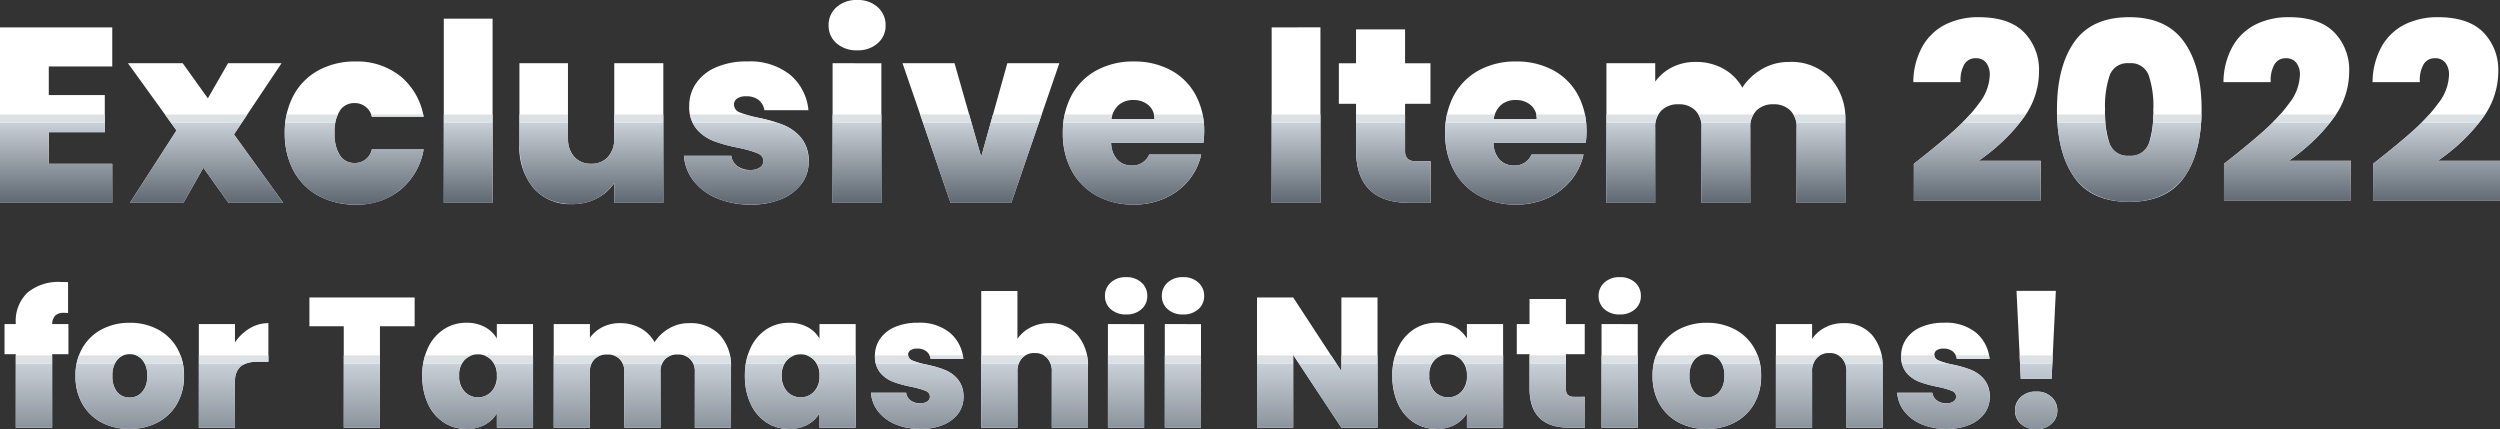<svg xmlns="http://www.w3.org/2000/svg" xmlns:xlink="http://www.w3.org/1999/xlink" width="311.364" height="53.449" viewBox="0 0 311.364 53.449"><rect x="0" y="0" width="311.364" height="53.449" fill="#333333" stroke="none"/><defs><clipPath id="a"><path d="M15.717-21.855H1.736V0H15.717V-4.867H7.812V-8.8h6.975v-4.619H7.812v-3.565h7.905ZM30.194,0h6.82L30.876-8.525,36.8-17.391H30.132L27.621-13.02,24.49-17.391H17.67l6.045,8.37L17.918,0h6.665l2.48-4.371ZM37.2-8.711C37.2-3.162,40.827.217,46,.217A8.193,8.193,0,0,0,54.5-6.665H48.05a2.132,2.132,0,0,1-2.17,1.7c-1.488,0-2.48-1.24-2.48-3.751,0-2.48.992-3.72,2.48-3.72a2.162,2.162,0,0,1,2.17,1.7H54.5A8.141,8.141,0,0,0,46-17.608C40.827-17.608,37.2-14.229,37.2-8.711ZM57.009,0h6.076V-22.94H57.009ZM84.351-17.391H78.244V-8.06c0,2.015-1.116,3.193-2.883,3.193-1.736,0-2.883-1.178-2.883-3.193v-9.331H66.433V-7.285c0,4.588,2.511,7.44,6.541,7.44a6.175,6.175,0,0,0,5.27-2.635V0h6.107Zm18.1,12.276c-.031-6.6-9.3-4.619-9.3-7.1,0-.651.527-1.054,1.519-1.054a2.045,2.045,0,0,1,2.263,1.736h5.487c-.4-3.441-2.883-6.076-7.626-6.076-4.712,0-7.223,2.511-7.223,5.549,0,6.386,9.238,4.309,9.238,6.851,0,.62-.589,1.116-1.612,1.116a2.147,2.147,0,0,1-2.387-1.767h-5.89C87.172-2.387,90.4.217,95.232.217,99.727.217,102.455-2.077,102.455-5.115ZM105.431,0h6.076V-17.391h-6.076ZM108.5-19c2.139,0,3.534-1.364,3.534-3.1a3.239,3.239,0,0,0-3.534-3.162,3.249,3.249,0,0,0-3.565,3.162C104.935-20.367,106.33-19,108.5-19Zm5.642,1.612L120.125,0h7.564l5.983-17.391h-6.479L123.938-5.735l-3.317-11.656ZM142.91-12.8a2.386,2.386,0,0,1,2.6,2.387h-5.363A2.624,2.624,0,0,1,142.91-12.8Zm8.432,6.789h-6.479a2.268,2.268,0,0,1-2.17,1.364c-1.364,0-2.449-.806-2.573-2.821h11.5a11.015,11.015,0,0,0,.093-1.426c0-5.394-3.627-8.711-8.773-8.711-5.208,0-8.835,3.379-8.835,8.9,0,5.549,3.689,8.928,8.835,8.928C147.281.217,150.536-2.449,151.342-6.014ZM160.115,0h6.076V-21.855h-6.076Zm10.509-6.6c0,4.991,2.821,6.6,6.665,6.6h2.635V-5.177h-1.767c-1.023,0-1.426-.4-1.426-1.333v-5.828h3.162v-5.053h-3.162v-4.216h-6.107v4.216h-2.139v5.053h2.139Zm19.9-6.2a2.386,2.386,0,0,1,2.6,2.387h-5.363A2.624,2.624,0,0,1,190.526-12.8Zm8.432,6.789h-6.479a2.268,2.268,0,0,1-2.17,1.364c-1.364,0-2.449-.806-2.573-2.821h11.5A11.015,11.015,0,0,0,199.33-8.9c0-5.394-3.627-8.711-8.773-8.711-5.208,0-8.835,3.379-8.835,8.9,0,5.549,3.689,8.928,8.835,8.928C194.9.217,198.152-2.449,198.958-6.014ZM225.494,0h6.076V-10.137c0-4.557-2.635-7.409-7.037-7.409a6.981,6.981,0,0,0-5.8,3.193,6.373,6.373,0,0,0-5.8-3.193,5.993,5.993,0,0,0-5.053,2.449v-2.294H201.81V0h6.076V-9.331a2.682,2.682,0,0,1,2.914-2.945,2.666,2.666,0,0,1,2.852,2.945V0h6.076V-9.331a2.674,2.674,0,0,1,2.883-2.945,2.688,2.688,0,0,1,2.883,2.945Zm14.6-.31H255.9V-5.239h-7.75c3.627-2.511,7.533-6.386,7.533-11.1,0-3.72-2.139-6.789-7.533-6.789-4.185,0-7.936,2.325-8.122,8.091h5.89c-.062-2.015.713-2.976,1.86-2.976,1.178,0,1.767.806,1.767,2.108,0,3.534-4.836,7.409-9.455,11.036ZM257.92-11.656c0,6.789,2.48,11.532,8.99,11.532s9.021-4.743,9.021-11.532c0-6.7-2.511-11.47-9.021-11.47S257.92-18.352,257.92-11.656Zm12,0c0,3.224-.31,5.8-3.007,5.8s-3.007-2.573-3.007-5.8c0-3.131.31-5.735,3.007-5.735S269.917-14.787,269.917-11.656Zm8.8,11.346h15.81V-5.239h-7.75c3.627-2.511,7.533-6.386,7.533-11.1,0-3.72-2.139-6.789-7.533-6.789-4.185,0-7.936,2.325-8.122,8.091h5.89c-.062-2.015.713-2.976,1.86-2.976,1.178,0,1.767.806,1.767,2.108,0,3.534-4.836,7.409-9.455,11.036Zm18.569,0H313.1V-5.239h-7.75c3.627-2.511,7.533-6.386,7.533-11.1,0-3.72-2.139-6.789-7.533-6.789-4.185,0-7.936,2.325-8.122,8.091h5.89c-.062-2.015.713-2.976,1.86-2.976,1.178,0,1.767.806,1.767,2.108,0,3.534-4.836,7.409-9.455,11.036Z" transform="translate(-9.802 23.517)" fill="#fff"/></clipPath><linearGradient id="b" x1="0.5" x2="0.5" y2="1" gradientUnits="objectBoundingBox"><stop offset="0" stop-color="#c9d0d8"/><stop offset="1" stop-color="#555e67"/></linearGradient><clipPath id="c"><path d="M1.7,0H6.233V-9.154H8.257V-12.9H6.233c.069-1.15.621-1.518,1.978-1.38v-3.841c-4.186-.3-6.509,1.541-6.509,5.106v.115H.3v3.749H1.7ZM22.655-6.463c0-4.094-2.921-6.6-6.762-6.6s-6.762,2.507-6.762,6.6c0,4.117,2.9,6.624,6.739,6.624S22.655-2.346,22.655-6.463Zm-8.924,0c0-1.84,1.012-2.691,2.162-2.691s2.185.851,2.185,2.691c0,1.863-1.058,2.714-2.208,2.714C14.7-3.749,13.731-4.6,13.731-6.463ZM29-5.635c0-1.978,1.035-2.576,2.9-2.576h1.265v-4.807A5.118,5.118,0,0,0,29-10.626V-12.9H24.5V0H29Zm9.269-6.992H42.55V0h4.508V-12.627h4.324v-3.588H38.272ZM52.325-6.463c0,4.117,2.438,6.624,5.5,6.624a4.187,4.187,0,0,0,3.795-1.955V0h4.508V-12.9H61.617v1.794a4.16,4.16,0,0,0-3.795-1.955C54.763-13.064,52.325-10.58,52.325-6.463Zm9.292,0a2.4,2.4,0,0,1-2.346,2.691,2.4,2.4,0,0,1-2.346-2.691,2.368,2.368,0,0,1,2.346-2.668A2.393,2.393,0,0,1,61.617-6.463ZM86.273,0h4.508V-7.521c0-3.381-1.955-5.5-5.221-5.5a5.179,5.179,0,0,0-4.3,2.369,4.728,4.728,0,0,0-4.3-2.369A4.446,4.446,0,0,0,73.209-11.2v-1.7H68.7V0h4.508V-6.923a1.99,1.99,0,0,1,2.162-2.185,1.978,1.978,0,0,1,2.116,2.185V0H82V-6.923a1.984,1.984,0,0,1,2.139-2.185,2,2,0,0,1,2.139,2.185Zm6.233-6.463c0,4.117,2.438,6.624,5.5,6.624A4.187,4.187,0,0,0,101.8-1.794V0h4.508V-12.9H101.8v1.794A4.16,4.16,0,0,0,98-13.064C94.944-13.064,92.506-10.58,92.506-6.463Zm9.292,0a2.4,2.4,0,0,1-2.346,2.691,2.4,2.4,0,0,1-2.346-2.691,2.368,2.368,0,0,1,2.346-2.668A2.393,2.393,0,0,1,101.8-6.463ZM119.738-3.8c-.023-4.9-6.9-3.427-6.9-5.267,0-.483.391-.782,1.127-.782a1.517,1.517,0,0,1,1.679,1.288h4.071c-.3-2.553-2.139-4.508-5.658-4.508-3.5,0-5.359,1.863-5.359,4.117,0,4.738,6.854,3.2,6.854,5.083,0,.46-.437.828-1.2.828a1.593,1.593,0,0,1-1.771-1.311h-4.37c.184,2.576,2.576,4.508,6.164,4.508C117.714.161,119.738-1.541,119.738-3.8ZM121.946,0h4.508V-6.923a2.091,2.091,0,0,1,2.162-2.369,2.082,2.082,0,0,1,2.116,2.369V0h4.508V-7.521c0-3.381-1.863-5.5-4.807-5.5a4.682,4.682,0,0,0-3.979,1.955V-17.02h-4.508Zm15.778,0h4.508V-12.9h-4.508ZM140-14.1a2.383,2.383,0,0,0,2.622-2.3A2.4,2.4,0,0,0,140-18.745a2.411,2.411,0,0,0-2.645,2.346A2.391,2.391,0,0,0,140-14.1ZM144.808,0h4.508V-12.9h-4.508Zm2.277-14.1a2.383,2.383,0,0,0,2.622-2.3,2.4,2.4,0,0,0-2.622-2.346A2.411,2.411,0,0,0,144.44-16.4,2.391,2.391,0,0,0,147.085-14.1ZM166.8-16.215v9.177l-6-9.177h-4.508V0h4.508V-9.062L166.8,0H171.3V-16.215Zm6.348,9.752c0,4.117,2.438,6.624,5.5,6.624a4.187,4.187,0,0,0,3.795-1.955V0h4.508V-12.9h-4.508v1.794a4.16,4.16,0,0,0-3.795-1.955C175.582-13.064,173.144-10.58,173.144-6.463Zm9.292,0a2.4,2.4,0,0,1-2.346,2.691,2.4,2.4,0,0,1-2.346-2.691,2.368,2.368,0,0,1,2.346-2.668A2.393,2.393,0,0,1,182.436-6.463Zm7.8,1.564c0,3.7,2.093,4.9,4.945,4.9h1.955V-3.841h-1.311c-.759,0-1.058-.3-1.058-.989V-9.154h2.346V-12.9h-2.346v-3.128h-4.531V-12.9h-1.587v3.749h1.587ZM199.2,0h4.508V-12.9H199.2Zm2.277-14.1a2.383,2.383,0,0,0,2.622-2.3,2.4,2.4,0,0,0-2.622-2.346,2.411,2.411,0,0,0-2.645,2.346A2.391,2.391,0,0,0,201.48-14.1Zm17.6,7.636c0-4.094-2.921-6.6-6.762-6.6s-6.762,2.507-6.762,6.6c0,4.117,2.9,6.624,6.739,6.624S219.075-2.346,219.075-6.463Zm-8.924,0c0-1.84,1.012-2.691,2.162-2.691S214.5-8.3,214.5-6.463c0,1.863-1.058,2.714-2.208,2.714C211.117-3.749,210.151-4.6,210.151-6.463ZM229.7,0h4.508V-7.521c0-3.381-1.863-5.5-4.853-5.5a4.656,4.656,0,0,0-3.933,1.955V-12.9h-4.508V0h4.508V-6.923a2.091,2.091,0,0,1,2.162-2.369A2.082,2.082,0,0,1,229.7-6.923Zm17.848-3.8c-.023-4.9-6.9-3.427-6.9-5.267,0-.483.391-.782,1.127-.782a1.517,1.517,0,0,1,1.679,1.288h4.071c-.3-2.553-2.139-4.508-5.658-4.508-3.5,0-5.359,1.863-5.359,4.117,0,4.738,6.854,3.2,6.854,5.083,0,.46-.437.828-1.2.828A1.593,1.593,0,0,1,240.4-4.347h-4.37C236.21-1.771,238.6.161,242.19.161,245.525.161,247.549-1.541,247.549-3.8Zm3.864-2.277h3.841l.529-10.971h-4.9Zm4.554,3.933a2.4,2.4,0,0,0-2.622-2.346A2.411,2.411,0,0,0,250.7-2.139,2.394,2.394,0,0,0,253.345.184,2.386,2.386,0,0,0,255.967-2.139Z" transform="translate(-6.299 18.75)" fill="#fff"/></clipPath></defs><g transform="translate(-231.736 -119.662)"><path d="M8.257-9.154H6.233V0H1.7V-9.154H.3V-12.9H1.7v-.115a4.873,4.873,0,0,1,1.461-3.807,6.045,6.045,0,0,1,4.2-1.322q.552,0,.851.023v3.841a4.311,4.311,0,0,0-.506-.023,1.509,1.509,0,0,0-1.081.333,1.579,1.579,0,0,0-.391,1.07H8.257ZM15.87.161a7.318,7.318,0,0,1-3.462-.8,5.933,5.933,0,0,1-2.4-2.3,6.848,6.848,0,0,1-.874-3.519,6.732,6.732,0,0,1,.885-3.5,6.01,6.01,0,0,1,2.415-2.3,7.318,7.318,0,0,1,3.461-.805,7.318,7.318,0,0,1,3.462.805,6.01,6.01,0,0,1,2.415,2.3,6.732,6.732,0,0,1,.885,3.5,6.794,6.794,0,0,1-.885,3.507A5.969,5.969,0,0,1,19.343-.644,7.387,7.387,0,0,1,15.87.161Zm0-3.91a2.034,2.034,0,0,0,1.575-.7,2.906,2.906,0,0,0,.632-2.012,2.862,2.862,0,0,0-.632-2,2.025,2.025,0,0,0-1.552-.69,1.99,1.99,0,0,0-1.541.69,2.9,2.9,0,0,0-.621,2,3.009,3.009,0,0,0,.6,2.024A1.946,1.946,0,0,0,15.87-3.749ZM29-10.626a5.868,5.868,0,0,1,1.84-1.748,4.461,4.461,0,0,1,2.323-.644v4.807H31.9a3.446,3.446,0,0,0-2.185.575,2.439,2.439,0,0,0-.713,2V0H24.5V-12.9H29Zm22.379-5.589v3.588H47.058V0H42.55V-12.627H38.272v-3.588Zm.943,9.752a7.931,7.931,0,0,1,.725-3.5,5.509,5.509,0,0,1,1.978-2.3,5.063,5.063,0,0,1,2.794-.805,4.72,4.72,0,0,1,2.3.529,3.828,3.828,0,0,1,1.495,1.426V-12.9h4.508V0H61.617V-1.794A3.809,3.809,0,0,1,60.111-.368a4.737,4.737,0,0,1-2.289.529,5.063,5.063,0,0,1-2.794-.8,5.5,5.5,0,0,1-1.978-2.311A8.007,8.007,0,0,1,52.325-6.463Zm9.292,0a2.72,2.72,0,0,0-.678-1.955,2.212,2.212,0,0,0-1.667-.713,2.219,2.219,0,0,0-1.679.7,2.74,2.74,0,0,0-.667,1.966A2.791,2.791,0,0,0,57.592-4.5a2.185,2.185,0,0,0,1.679.724,2.212,2.212,0,0,0,1.667-.713A2.753,2.753,0,0,0,61.617-6.463ZM85.56-13.018a5.016,5.016,0,0,1,3.83,1.472,5.622,5.622,0,0,1,1.392,4.025V0H86.273V-6.923a2.177,2.177,0,0,0-.575-1.61,2.113,2.113,0,0,0-1.564-.575,2.113,2.113,0,0,0-1.564.575A2.177,2.177,0,0,0,82-6.923V0H77.487V-6.923a2.2,2.2,0,0,0-.563-1.61,2.074,2.074,0,0,0-1.552-.575,2.145,2.145,0,0,0-1.587.575,2.177,2.177,0,0,0-.575,1.61V0H68.7V-12.9h4.508v1.7a4.347,4.347,0,0,1,1.553-1.322,4.707,4.707,0,0,1,2.2-.495A5.136,5.136,0,0,1,79.5-12.4a4.536,4.536,0,0,1,1.759,1.748,5.336,5.336,0,0,1,1.817-1.714A4.851,4.851,0,0,1,85.56-13.018Zm6.946,6.555a7.931,7.931,0,0,1,.724-3.5,5.509,5.509,0,0,1,1.978-2.3A5.063,5.063,0,0,1,98-13.064a4.72,4.72,0,0,1,2.3.529,3.828,3.828,0,0,1,1.5,1.426V-12.9h4.508V0H101.8V-1.794a3.809,3.809,0,0,1-1.507,1.426A4.736,4.736,0,0,1,98,.161a5.063,5.063,0,0,1-2.795-.8A5.5,5.5,0,0,1,93.23-2.955,8.007,8.007,0,0,1,92.506-6.463Zm9.292,0a2.72,2.72,0,0,0-.679-1.955,2.212,2.212,0,0,0-1.667-.713,2.219,2.219,0,0,0-1.679.7,2.74,2.74,0,0,0-.667,1.966A2.791,2.791,0,0,0,97.773-4.5a2.185,2.185,0,0,0,1.679.724,2.212,2.212,0,0,0,1.667-.713A2.753,2.753,0,0,0,101.8-6.463ZM114.379.161a7.844,7.844,0,0,1-3.116-.587,5.315,5.315,0,0,1-2.162-1.61,4.18,4.18,0,0,1-.885-2.312h4.37a1.384,1.384,0,0,0,.575.966,2,2,0,0,0,1.2.345,1.477,1.477,0,0,0,.874-.23.7.7,0,0,0,.322-.6.754.754,0,0,0-.529-.713,10.846,10.846,0,0,0-1.748-.506,15.117,15.117,0,0,1-2.3-.621,3.915,3.915,0,0,1-1.6-1.127,3.118,3.118,0,0,1-.679-2.116,3.67,3.67,0,0,1,.621-2.082,4.248,4.248,0,0,1,1.828-1.484,6.962,6.962,0,0,1,2.91-.552,5.917,5.917,0,0,1,3.979,1.242,4.856,4.856,0,0,1,1.679,3.266h-4.071a1.51,1.51,0,0,0-.541-.955,1.8,1.8,0,0,0-1.138-.333,1.428,1.428,0,0,0-.84.207.669.669,0,0,0-.287.575.762.762,0,0,0,.529.7,9.05,9.05,0,0,0,1.7.495A14.952,14.952,0,0,1,117.4-7.2a4.146,4.146,0,0,1,1.633,1.184,3.293,3.293,0,0,1,.7,2.22,3.346,3.346,0,0,1-.655,2.024,4.372,4.372,0,0,1-1.863,1.415A7.171,7.171,0,0,1,114.379.161Zm16.054-13.179a4.426,4.426,0,0,1,3.507,1.483,5.877,5.877,0,0,1,1.3,4.014V0h-4.508V-6.923a2.485,2.485,0,0,0-.575-1.737,1.981,1.981,0,0,0-1.541-.633,2.037,2.037,0,0,0-1.587.633,2.485,2.485,0,0,0-.575,1.737V0h-4.508V-17.02h4.508v5.957a4.424,4.424,0,0,1,1.622-1.415A4.974,4.974,0,0,1,130.433-13.018ZM140-14.1a2.753,2.753,0,0,1-1.921-.656,2.124,2.124,0,0,1-.725-1.645,2.185,2.185,0,0,1,.725-1.679A2.724,2.724,0,0,1,140-18.745a2.691,2.691,0,0,1,1.9.667,2.185,2.185,0,0,1,.725,1.679,2.124,2.124,0,0,1-.725,1.645A2.72,2.72,0,0,1,140-14.1Zm2.231,1.2V0h-4.508V-12.9Zm4.853-1.2a2.753,2.753,0,0,1-1.921-.656,2.124,2.124,0,0,1-.725-1.645,2.185,2.185,0,0,1,.725-1.679,2.724,2.724,0,0,1,1.921-.667,2.691,2.691,0,0,1,1.9.667,2.185,2.185,0,0,1,.725,1.679,2.124,2.124,0,0,1-.725,1.645A2.72,2.72,0,0,1,147.085-14.1Zm2.231,1.2V0h-4.508V-12.9ZM171.3,0H166.8l-6-9.062V0h-4.508V-16.215h4.508l6,9.177v-9.177H171.3Zm1.84-6.463a7.931,7.931,0,0,1,.725-3.5,5.509,5.509,0,0,1,1.978-2.3,5.063,5.063,0,0,1,2.794-.805,4.72,4.72,0,0,1,2.3.529,3.828,3.828,0,0,1,1.495,1.426V-12.9h4.508V0h-4.508V-1.794a3.809,3.809,0,0,1-1.507,1.426,4.736,4.736,0,0,1-2.288.529,5.063,5.063,0,0,1-2.794-.8,5.5,5.5,0,0,1-1.978-2.311A8.007,8.007,0,0,1,173.144-6.463Zm9.292,0a2.72,2.72,0,0,0-.678-1.955,2.212,2.212,0,0,0-1.667-.713,2.219,2.219,0,0,0-1.679.7,2.74,2.74,0,0,0-.667,1.966,2.791,2.791,0,0,0,.667,1.966,2.185,2.185,0,0,0,1.679.724,2.212,2.212,0,0,0,1.667-.713A2.753,2.753,0,0,0,182.436-6.463Zm14.7,2.622V0h-1.955q-4.945,0-4.945-4.9V-9.154h-1.587V-12.9h1.587v-3.128h4.531V-12.9h2.346v3.749h-2.346V-4.83a1.013,1.013,0,0,0,.242.759,1.168,1.168,0,0,0,.816.23ZM201.48-14.1a2.753,2.753,0,0,1-1.921-.656,2.124,2.124,0,0,1-.725-1.645,2.185,2.185,0,0,1,.725-1.679,2.724,2.724,0,0,1,1.921-.667,2.691,2.691,0,0,1,1.9.667A2.185,2.185,0,0,1,204.1-16.4a2.124,2.124,0,0,1-.725,1.645A2.72,2.72,0,0,1,201.48-14.1Zm2.231,1.2V0H199.2V-12.9ZM212.29.161a7.318,7.318,0,0,1-3.462-.8,5.933,5.933,0,0,1-2.4-2.3,6.848,6.848,0,0,1-.874-3.519,6.732,6.732,0,0,1,.885-3.5,6.01,6.01,0,0,1,2.415-2.3,7.318,7.318,0,0,1,3.462-.805,7.318,7.318,0,0,1,3.462.805,6.01,6.01,0,0,1,2.415,2.3,6.732,6.732,0,0,1,.885,3.5,6.794,6.794,0,0,1-.885,3.507,5.969,5.969,0,0,1-2.426,2.311A7.387,7.387,0,0,1,212.29.161Zm0-3.91a2.034,2.034,0,0,0,1.576-.7,2.906,2.906,0,0,0,.632-2.012,2.862,2.862,0,0,0-.632-2,2.025,2.025,0,0,0-1.553-.69,1.99,1.99,0,0,0-1.541.69,2.9,2.9,0,0,0-.621,2,3.009,3.009,0,0,0,.6,2.024A1.946,1.946,0,0,0,212.29-3.749Zm17.066-9.269a4.488,4.488,0,0,1,3.542,1.483,5.844,5.844,0,0,1,1.311,4.014V0H229.7V-6.923a2.485,2.485,0,0,0-.575-1.737,1.981,1.981,0,0,0-1.541-.633A2.037,2.037,0,0,0,226-8.66a2.485,2.485,0,0,0-.575,1.737V0h-4.508V-12.9h4.508v1.84a4.448,4.448,0,0,1,1.61-1.415A4.855,4.855,0,0,1,229.356-13.018ZM242.19.161a7.844,7.844,0,0,1-3.117-.587,5.315,5.315,0,0,1-2.162-1.61,4.18,4.18,0,0,1-.885-2.312h4.37a1.384,1.384,0,0,0,.575.966,2,2,0,0,0,1.2.345,1.477,1.477,0,0,0,.874-.23.7.7,0,0,0,.322-.6.754.754,0,0,0-.529-.713,10.846,10.846,0,0,0-1.748-.506,15.116,15.116,0,0,1-2.3-.621,3.915,3.915,0,0,1-1.6-1.127,3.118,3.118,0,0,1-.678-2.116,3.67,3.67,0,0,1,.621-2.082,4.248,4.248,0,0,1,1.828-1.484,6.962,6.962,0,0,1,2.91-.552,5.917,5.917,0,0,1,3.979,1.242,4.856,4.856,0,0,1,1.679,3.266h-4.071a1.51,1.51,0,0,0-.54-.955,1.8,1.8,0,0,0-1.139-.333,1.428,1.428,0,0,0-.84.207.669.669,0,0,0-.287.575.762.762,0,0,0,.529.7,9.05,9.05,0,0,0,1.7.495,14.951,14.951,0,0,1,2.334.667,4.146,4.146,0,0,1,1.633,1.184,3.293,3.293,0,0,1,.7,2.22,3.346,3.346,0,0,1-.656,2.024,4.372,4.372,0,0,1-1.863,1.415A7.171,7.171,0,0,1,242.19.161Zm13.593-17.2-.529,10.971h-3.841l-.529-10.971ZM253.345.184a2.753,2.753,0,0,1-1.921-.656,2.15,2.15,0,0,1-.725-1.667,2.185,2.185,0,0,1,.725-1.679,2.724,2.724,0,0,1,1.921-.667,2.691,2.691,0,0,1,1.9.667,2.185,2.185,0,0,1,.725,1.679,2.16,2.16,0,0,1-.725,1.656A2.691,2.691,0,0,1,253.345.184Z" transform="translate(232 172.927)" fill="#fff"/><path d="M7.812-16.988v3.565h6.975V-8.8H7.812v3.937h7.905V0H1.736V-21.855H15.717v4.867ZM30.194,0,27.063-4.371,24.583,0H17.918l5.8-9.021-6.045-8.37h6.82l3.131,4.371,2.511-4.371H36.8L30.876-8.525,37.014,0ZM37.2-8.711a9.57,9.57,0,0,1,1.116-4.712,7.691,7.691,0,0,1,3.116-3.1A9.433,9.433,0,0,1,46-17.608a8.64,8.64,0,0,1,5.58,1.813A8.33,8.33,0,0,1,54.5-10.726H48.05a2.158,2.158,0,0,0-2.17-1.7,2.1,2.1,0,0,0-1.813.945A4.8,4.8,0,0,0,43.4-8.711a4.88,4.88,0,0,0,.667,2.79,2.1,2.1,0,0,0,1.813.961,2.128,2.128,0,0,0,2.17-1.7H54.5a8.379,8.379,0,0,1-2.914,5.053A8.591,8.591,0,0,1,46,.217,9.433,9.433,0,0,1,41.432-.868a7.691,7.691,0,0,1-3.116-3.1A9.637,9.637,0,0,1,37.2-8.711ZM63.085-22.94V0H57.009V-22.94Zm21.266,5.549V0H78.244V-2.48A5.731,5.731,0,0,1,76.1-.574a6.544,6.544,0,0,1-3.131.729,6.038,6.038,0,0,1-4.789-2,7.97,7.97,0,0,1-1.752-5.44V-17.391h6.045V-8.06a3.308,3.308,0,0,0,.791,2.34,2.718,2.718,0,0,0,2.092.852,2.707,2.707,0,0,0,2.108-.852,3.35,3.35,0,0,0,.775-2.34v-9.331ZM95.232.217a10.573,10.573,0,0,1-4.2-.791,7.164,7.164,0,0,1-2.914-2.17,5.634,5.634,0,0,1-1.194-3.115h5.89a1.865,1.865,0,0,0,.775,1.3,2.7,2.7,0,0,0,1.612.465,1.991,1.991,0,0,0,1.178-.31.949.949,0,0,0,.434-.806,1.017,1.017,0,0,0-.713-.961,14.618,14.618,0,0,0-2.356-.682,20.375,20.375,0,0,1-3.1-.837,5.277,5.277,0,0,1-2.155-1.519,4.2,4.2,0,0,1-.914-2.852,4.946,4.946,0,0,1,.837-2.806,5.726,5.726,0,0,1,2.465-2,9.383,9.383,0,0,1,3.922-.744,7.975,7.975,0,0,1,5.363,1.674,6.545,6.545,0,0,1,2.263,4.4H96.937a2.035,2.035,0,0,0-.729-1.286,2.42,2.42,0,0,0-1.535-.449,1.925,1.925,0,0,0-1.132.279.9.9,0,0,0-.387.775,1.027,1.027,0,0,0,.713.945,12.2,12.2,0,0,0,2.294.667,20.152,20.152,0,0,1,3.146.9,5.588,5.588,0,0,1,2.2,1.6,4.438,4.438,0,0,1,.946,2.991,4.509,4.509,0,0,1-.884,2.728A5.893,5.893,0,0,1,99.061-.48,9.666,9.666,0,0,1,95.232.217ZM108.5-19a3.711,3.711,0,0,1-2.589-.884,2.863,2.863,0,0,1-.977-2.217,2.945,2.945,0,0,1,.977-2.263,3.671,3.671,0,0,1,2.589-.9,3.627,3.627,0,0,1,2.558.9,2.945,2.945,0,0,1,.976,2.263,2.863,2.863,0,0,1-.976,2.217A3.666,3.666,0,0,1,108.5-19Zm3.007,1.612V0h-6.076V-17.391ZM123.938-5.735l3.255-11.656h6.479L127.689,0h-7.564l-5.983-17.391h6.479ZM151.714-8.9a11.015,11.015,0,0,1-.093,1.426h-11.5a3.2,3.2,0,0,0,.79,2.123,2.414,2.414,0,0,0,1.783.7,2.234,2.234,0,0,0,2.17-1.364h6.479a7.582,7.582,0,0,1-1.565,3.208,8.072,8.072,0,0,1-2.93,2.217,9.3,9.3,0,0,1-3.906.806,9.433,9.433,0,0,1-4.572-1.085,7.792,7.792,0,0,1-3.131-3.1,9.53,9.53,0,0,1-1.132-4.743,9.548,9.548,0,0,1,1.116-4.727,7.717,7.717,0,0,1,3.115-3.084,9.5,9.5,0,0,1,4.6-1.085,9.566,9.566,0,0,1,4.557,1.054,7.592,7.592,0,0,1,3.1,3.022A9.241,9.241,0,0,1,151.714-8.9Zm-6.2-1.519a2.181,2.181,0,0,0-.744-1.752,2.764,2.764,0,0,0-1.86-.635,2.73,2.73,0,0,0-1.829.6,2.942,2.942,0,0,0-.93,1.783Zm20.677-11.439V0h-6.076V-21.855ZM179.924-5.177V0h-2.635q-6.665,0-6.665-6.6v-5.735h-2.139v-5.053h2.139v-4.216h6.107v4.216h3.162v5.053h-3.162V-6.51a1.365,1.365,0,0,0,.326,1.023,1.574,1.574,0,0,0,1.1.31ZM199.33-8.9a11.015,11.015,0,0,1-.093,1.426h-11.5a3.2,3.2,0,0,0,.79,2.123,2.414,2.414,0,0,0,1.783.7,2.234,2.234,0,0,0,2.17-1.364h6.479a7.582,7.582,0,0,1-1.565,3.208,8.072,8.072,0,0,1-2.93,2.217,9.3,9.3,0,0,1-3.906.806,9.433,9.433,0,0,1-4.572-1.085,7.792,7.792,0,0,1-3.131-3.1,9.53,9.53,0,0,1-1.132-4.743,9.548,9.548,0,0,1,1.116-4.727,7.717,7.717,0,0,1,3.115-3.084,9.5,9.5,0,0,1,4.6-1.085,9.566,9.566,0,0,1,4.557,1.054,7.592,7.592,0,0,1,3.1,3.022A9.241,9.241,0,0,1,199.33-8.9Zm-6.2-1.519a2.181,2.181,0,0,0-.744-1.752,2.764,2.764,0,0,0-1.86-.635,2.73,2.73,0,0,0-1.829.6,2.942,2.942,0,0,0-.93,1.783Zm31.4-7.13a6.761,6.761,0,0,1,5.161,1.984,7.577,7.577,0,0,1,1.876,5.425V0h-6.076V-9.331a2.934,2.934,0,0,0-.775-2.17,2.848,2.848,0,0,0-2.108-.775,2.848,2.848,0,0,0-2.108.775,2.934,2.934,0,0,0-.775,2.17V0h-6.076V-9.331a2.969,2.969,0,0,0-.76-2.17,2.8,2.8,0,0,0-2.092-.775,2.891,2.891,0,0,0-2.139.775,2.934,2.934,0,0,0-.775,2.17V0H201.81V-17.391h6.076V-15.1a5.859,5.859,0,0,1,2.092-1.782,6.345,6.345,0,0,1,2.961-.667,6.922,6.922,0,0,1,3.425.837,6.113,6.113,0,0,1,2.372,2.356,7.192,7.192,0,0,1,2.449-2.31A6.539,6.539,0,0,1,224.533-17.546ZM240.1-4.867q3.007-2.356,4.929-4.061a21.507,21.507,0,0,0,3.224-3.519,5.994,5.994,0,0,0,1.3-3.457,2.408,2.408,0,0,0-.449-1.55,1.592,1.592,0,0,0-1.318-.558,1.575,1.575,0,0,0-1.4.759,3.914,3.914,0,0,0-.465,2.217h-5.89a9.2,9.2,0,0,1,1.209-4.572,6.814,6.814,0,0,1,2.914-2.666,9.217,9.217,0,0,1,4-.852q3.813,0,5.673,1.891a6.687,6.687,0,0,1,1.86,4.9,9.777,9.777,0,0,1-2.154,6.045,23.573,23.573,0,0,1-5.379,5.053h7.75V-.31H240.1Zm17.825-6.789q0-5.332,2.17-8.4t6.82-3.069q4.65,0,6.835,3.069t2.186,8.4q0,5.394-2.17,8.463T266.91-.124q-4.681,0-6.836-3.069T257.92-11.656Zm12,0a11.975,11.975,0,0,0-.589-4.262,2.34,2.34,0,0,0-2.418-1.472,2.34,2.34,0,0,0-2.418,1.472,11.975,11.975,0,0,0-.589,4.262,12.508,12.508,0,0,0,.574,4.324,2.335,2.335,0,0,0,2.434,1.473,2.335,2.335,0,0,0,2.434-1.473A12.509,12.509,0,0,0,269.917-11.656Zm8.8,6.789q3.007-2.356,4.929-4.061a21.507,21.507,0,0,0,3.224-3.519,5.994,5.994,0,0,0,1.3-3.457,2.408,2.408,0,0,0-.449-1.55,1.592,1.592,0,0,0-1.318-.558,1.575,1.575,0,0,0-1.395.759,3.914,3.914,0,0,0-.465,2.217h-5.89a9.2,9.2,0,0,1,1.209-4.572,6.814,6.814,0,0,1,2.914-2.666,9.217,9.217,0,0,1,4-.852q3.813,0,5.673,1.891a6.687,6.687,0,0,1,1.86,4.9,9.777,9.777,0,0,1-2.155,6.045,23.573,23.573,0,0,1-5.378,5.053h7.75V-.31h-15.81Zm18.569,0q3.007-2.356,4.929-4.061a21.507,21.507,0,0,0,3.224-3.519,5.994,5.994,0,0,0,1.3-3.457,2.408,2.408,0,0,0-.449-1.55,1.592,1.592,0,0,0-1.318-.558,1.575,1.575,0,0,0-1.395.759,3.914,3.914,0,0,0-.465,2.217h-5.89a9.2,9.2,0,0,1,1.209-4.572,6.814,6.814,0,0,1,2.914-2.666,9.217,9.217,0,0,1,4-.852q3.813,0,5.673,1.891a6.687,6.687,0,0,1,1.86,4.9,9.777,9.777,0,0,1-2.155,6.045,23.573,23.573,0,0,1-5.378,5.053h7.75V-.31H297.29Z" transform="translate(230 144.927)" fill="#fff"/><g transform="translate(239.802 121.41)" clip-path="url(#a)"><rect width="331" height="11" transform="translate(-13.802 13.517)" fill="url(#b)"/><rect width="331" height="1" transform="translate(-13.802 12.517)" fill="#dbe1e5"/></g><g transform="translate(238.299 154.177)" clip-path="url(#c)"><rect width="331" height="15" transform="translate(-12.299 10.75)" fill="url(#b)"/><rect width="331" height="1" transform="translate(-12.299 9.75)" fill="#dbe1e5"/></g></g></svg>
